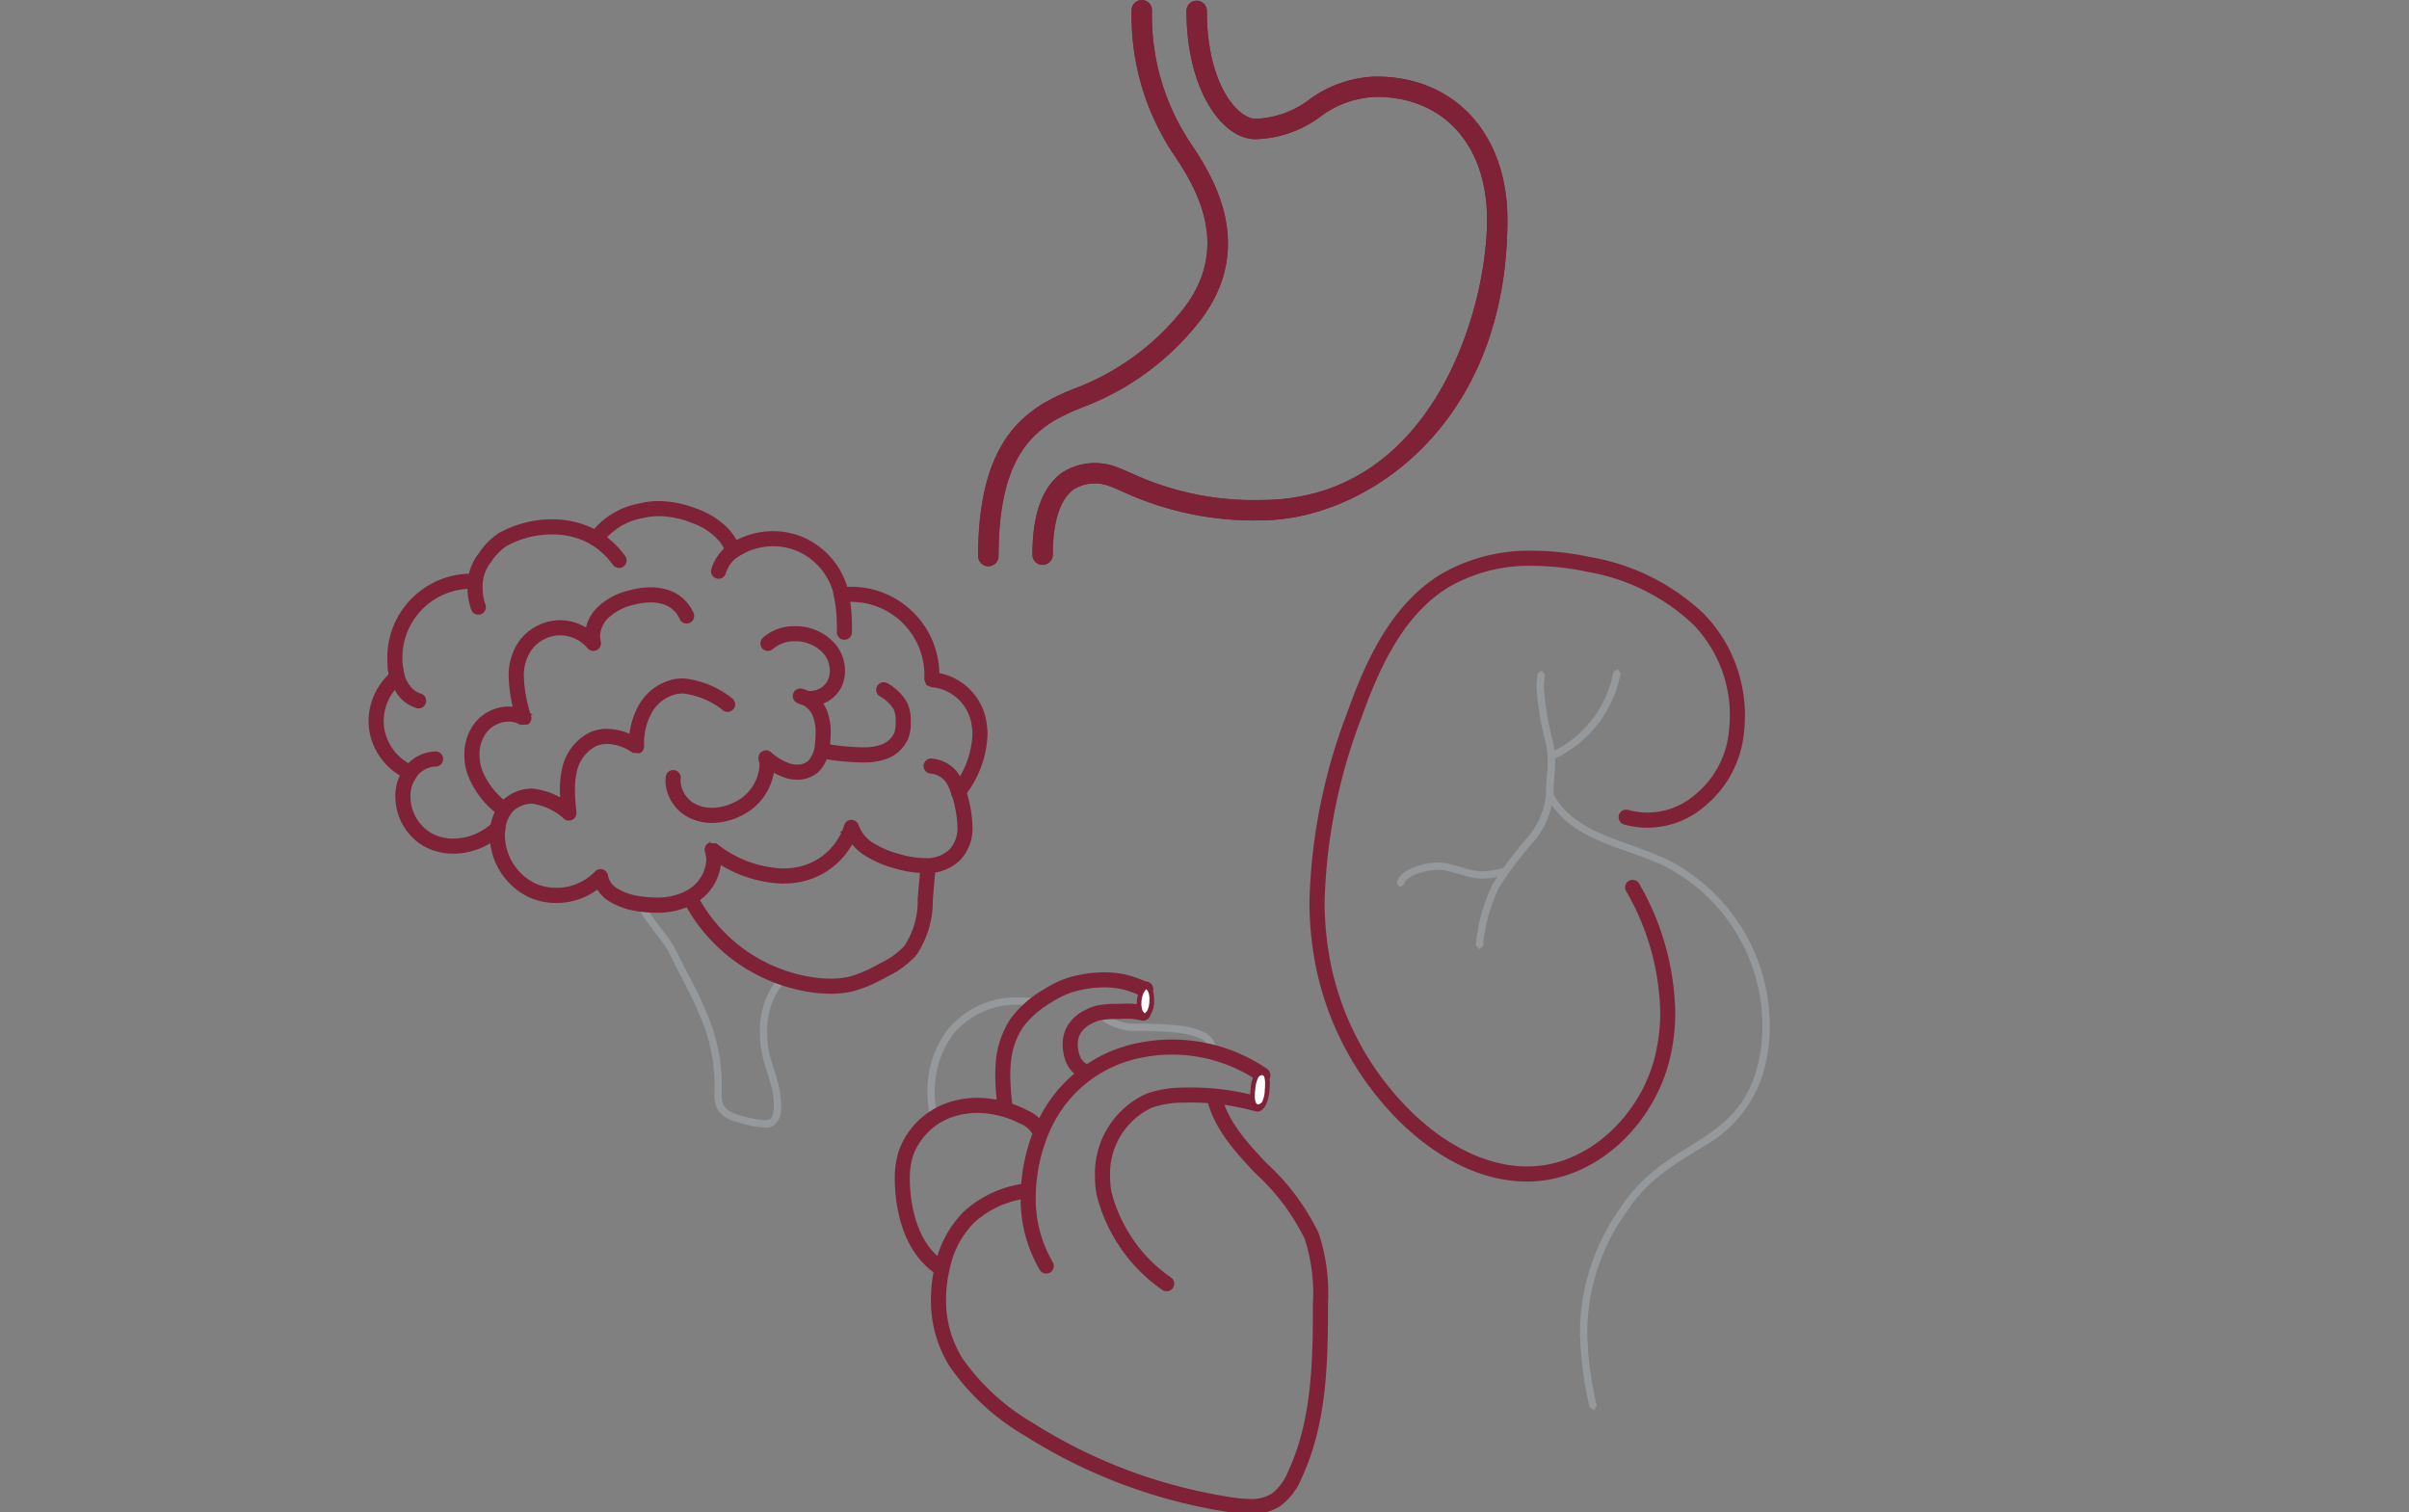 <svg xmlns="http://www.w3.org/2000/svg" xmlns:xlink="http://www.w3.org/1999/xlink" width="180" height="113" viewBox="0 0 180 113">
  <rect x="0" y="0" width="180" height="113" fill="#808080" stroke="none"/>
  <defs>
    <clipPath id="clip-path">
      <rect id="Rectangle_869" data-name="Rectangle 869" width="180" height="113" transform="translate(695 15)" fill="#fff"/>
    </clipPath>
    <clipPath id="clip-path-2">
      <path id="Path_6211" data-name="Path 6211" d="M58.792,12.634c0,5.923,2.671,9.587,5.149,9.587a8.46,8.46,0,0,0,4.848-1.68,7.3,7.3,0,0,1,4.184-1.482c5.027,0,8.277,3.6,8.277,9.166,0,6.835-4.129,20.955-16.886,20.955a21.7,21.7,0,0,1-9.734-2.022c-.371-.163-.7-.3-.99-.413a4.552,4.552,0,0,0-4.1.362c-1.5,1.037-2.261,3.113-2.261,6.158a.76.76,0,1,0,1.521,0c0-2.482.554-4.18,1.6-4.905a3.035,3.035,0,0,1,2.706-.192c.267.1.572.232.912.383A23.384,23.384,0,0,0,64.364,50.7c7.645,0,18.408-6.972,18.408-22.474,0-6.394-3.938-10.684-9.8-10.684a8.8,8.8,0,0,0-4.993,1.71A7.007,7.007,0,0,1,63.94,20.7c-1.226,0-3.627-2.435-3.627-8.065a.761.761,0,0,0-1.522,0m-4.1-.052A18.614,18.614,0,0,0,57.727,23.2c1.479,2.2,4.556,6.769.919,11.586a18.726,18.726,0,0,1-8.384,6.128,17.759,17.759,0,0,0-2.129,1.025c-2.286,1.4-4.909,3.957-4.909,11.431a.761.761,0,1,0,1.522,0c0-6.68,2.111-8.871,4.178-10.134a16.764,16.764,0,0,1,1.944-.925,20.083,20.083,0,0,0,8.993-6.6c4.294-5.687.673-11.062-.872-13.357a17.14,17.14,0,0,1-2.779-9.772.759.759,0,1,0-1.518,0" transform="translate(-43.223 -11.822)" fill="#7f2137"/>
    </clipPath>
  </defs>
  <g id="Group_650" data-name="Group 650" transform="translate(-695 -15)" clip-path="url(#clip-path)">
    <g id="Group_6028" data-name="Group 6028" transform="translate(714.536 3.178)">
      <path id="Path_6198" data-name="Path 6198" d="M86.092,68.956a18.949,18.949,0,0,1,2.565,9.119,13.6,13.6,0,0,1-.462,3.564c-1.131,4.195-4.838,7.817-9.1,8.059-.172.009-.343.016-.516.016-3.183,0-6.268-1.745-8.639-4.034A21.652,21.652,0,0,1,63.879,74.9a23.78,23.78,0,0,1-.55-5.173A41.641,41.641,0,0,1,66.1,55.99c1.371-3.861,3.221-7.776,6.59-9.808a12.115,12.115,0,0,1,6.329-1.593,20.1,20.1,0,0,1,4.085.449A15.406,15.406,0,0,1,91.078,49a9.864,9.864,0,0,1,2.781,6.913A10.4,10.4,0,0,1,93.8,56.99a7.137,7.137,0,0,1-2.667,4.988,5.535,5.535,0,0,1-3.57,1.294,5.2,5.2,0,0,1-1.455-.2.444.444,0,0,0-.545.3.439.439,0,0,0,.3.544,6.124,6.124,0,0,0,1.7.236A6.4,6.4,0,0,0,91.7,62.644a8.024,8.024,0,0,0,2.972-5.56,11.485,11.485,0,0,0,.062-1.17,10.754,10.754,0,0,0-3.029-7.525,16.255,16.255,0,0,0-8.423-4.209,20.955,20.955,0,0,0-4.265-.469,12.991,12.991,0,0,0-6.783,1.719c-3.677,2.236-5.571,6.363-6.963,10.266a42.455,42.455,0,0,0-2.824,14.029,24.533,24.533,0,0,0,.571,5.362,22.51,22.51,0,0,0,6.3,11.225c2.479,2.388,5.739,4.276,9.249,4.28.188,0,.378-.006.569-.017,4.738-.294,8.67-4.195,9.9-8.705a14.482,14.482,0,0,0,.492-3.795,19.8,19.8,0,0,0-2.677-9.55.444.444,0,0,0-.6-.167.438.438,0,0,0-.166.6" transform="translate(15.985 9.384)" fill="#7f2137" stroke="#7f2137" stroke-miterlimit="10" stroke-width="0.25"/>
      <path id="Path_6199" data-name="Path 6199" d="M67.94,66.513c0-.227.362-.544.909-.749a4.971,4.971,0,0,1,1.631-.324l.162.008c.828.057,1.661.474,2.614.607a4.212,4.212,0,0,0,.581.044,8.031,8.031,0,0,0,1.6-.25l.217-.318-.321-.216a7.794,7.794,0,0,1-1.5.241,3.665,3.665,0,0,1-.51-.038c-.834-.107-1.675-.533-2.643-.612l-.2-.006a5.461,5.461,0,0,0-1.829.359c-.594.241-1.16.58-1.252,1.192l.241.3ZM83.573,50.673a8.285,8.285,0,0,1-4.709,6.017l-.137.359.359.137a8.824,8.824,0,0,0,5.023-6.417l-.221-.317Zm-5.653.1a7.5,7.5,0,0,0-.084,1.1,21.319,21.319,0,0,0,.7,4.143,6.692,6.692,0,0,1,.133,1.31c0,.686-.113,1.318-.122,2.372a5.739,5.739,0,0,1-1.473,3.423A28.182,28.182,0,0,0,74.565,66.5,12.781,12.781,0,0,0,73.3,71.075l.234.305.3-.236a12.327,12.327,0,0,1,1.2-4.38,27.922,27.922,0,0,1,2.471-3.3A6.268,6.268,0,0,0,79.1,59.711c.009-1.015.119-1.627.12-2.376a7.061,7.061,0,0,0-.145-1.413,21.23,21.23,0,0,1-.69-4.039,6.55,6.55,0,0,1,.078-1.021l-.229-.309Zm.714,9.292c1.831,3.285,5.682,3.6,8.826,5.137A13.439,13.439,0,0,1,94.713,77.12a11.945,11.945,0,0,1-.472,3.356c-.818,2.774-2.454,4.019-4.363,5.242s-4.078,2.376-5.74,4.935a16.127,16.127,0,0,0-3.061,9.26,27.027,27.027,0,0,0,.723,5.7l.324.207.208-.321a26.582,26.582,0,0,1-.712-5.583,15.564,15.564,0,0,1,2.973-8.965c1.583-2.433,3.642-3.54,5.576-4.772a9.345,9.345,0,0,0,4.593-5.547,12.49,12.49,0,0,0,.5-3.509,13.98,13.98,0,0,0-7.56-12.4c-3.3-1.576-6.967-1.925-8.589-4.91l-.369-.109Z" transform="translate(17.441 11.367)" fill="#96999c"/>
      <path id="Path_6200" data-name="Path 6200" d="M53.171,70.969A4.054,4.054,0,0,0,56,71.895a29.716,29.716,0,0,1,3.1.154,5.348,5.348,0,0,1,1.752.492,1.345,1.345,0,0,1,.567,1.041l.317.219.219-.316a1.888,1.888,0,0,0-.813-1.4,5.649,5.649,0,0,0-1.945-.571,29.385,29.385,0,0,0-3.166-.16,3.6,3.6,0,0,1-2.457-.749l-.383-.018ZM41.052,78.34a8.178,8.178,0,0,1-.208-1.846,7.007,7.007,0,0,1,1.463-4.448,6.16,6.16,0,0,1,5.023-2.1,11.374,11.374,0,0,1,1.224.07l.3-.238-.239-.3a11.5,11.5,0,0,0-1.285-.075A6.706,6.706,0,0,0,41.887,71.7,7.552,7.552,0,0,0,40.3,76.495a8.688,8.688,0,0,0,.224,1.969l.325.2Z" transform="translate(9.467 16.945)" fill="#96999c"/>
      <path id="Path_6201" data-name="Path 6201" d="M47.076,78.05a19.33,19.33,0,0,1-.189-2.419c0-.267.008-.532.031-.8a5.827,5.827,0,0,1,.954-2.9,7.346,7.346,0,0,1,2.158-1.878h0a6.664,6.664,0,0,1,1.925-.867,8.851,8.851,0,0,1,2.072-.267,5.924,5.924,0,0,1,1.948.311c.237.078.43.158.6.226a1.911,1.911,0,0,0,.51.15.439.439,0,1,0,.071-.875l-.008,0c-.1-.017-.48-.2-.994-.364a6.882,6.882,0,0,0-2.126-.322,9.78,9.78,0,0,0-2.279.29,7.518,7.518,0,0,0-2.182.977h0a8.13,8.13,0,0,0-2.407,2.116,6.687,6.687,0,0,0-1.112,3.329c-.023.29-.034.577-.034.867a20.362,20.362,0,0,0,.2,2.53.439.439,0,1,0,.871-.111m19.062-2.794a12.459,12.459,0,0,0-9.486-1.939,10.4,10.4,0,0,0-7.676,6.228l.409.158-.4-.188a13.464,13.464,0,0,0-1.082,5.24,10.322,10.322,0,0,0,1.409,5.339.439.439,0,0,0,.755-.449,9.471,9.471,0,0,1-1.287-4.89,12.793,12.793,0,0,1,.5-3.474c.127-.437.252-.791.347-1.032l.111-.273.039-.087.013-.032a9.532,9.532,0,0,1,7.025-5.679,11.574,11.574,0,0,1,8.831,1.807.439.439,0,0,0,.487-.73m-.569,2.094a18.554,18.554,0,0,0-5.1-.69c-.2,0-.392,0-.588.008a8.157,8.157,0,0,0-2.645.443,6.42,6.42,0,0,0-3.773,6.114,6.929,6.929,0,0,0,.124,1.319,12.117,12.117,0,0,0,4.833,7,.439.439,0,0,0,.537-.7,11.272,11.272,0,0,1-4.509-6.471,6.2,6.2,0,0,1-.107-1.153,5.565,5.565,0,0,1,3.206-5.295,7.31,7.31,0,0,1,2.361-.384c.186-.006.374-.008.562-.008a17.779,17.779,0,0,1,4.861.656.439.439,0,1,0,.241-.844M48.277,83.807a8.2,8.2,0,0,0-4.627,2.059,7.861,7.861,0,0,0-2.142,3.994,10.9,10.9,0,0,0-.3,2.5,9.149,9.149,0,0,0,1.382,4.943,17.53,17.53,0,0,0,5.577,5.134,39.645,39.645,0,0,0,15.252,5.7,10.006,10.006,0,0,0,1.51.135,3.855,3.855,0,0,0,2.191-.579,4.755,4.755,0,0,0,1.544-2.029c1.873-4.008,1.957-8.524,1.963-12.826v-.22a14.031,14.031,0,0,0-.691-5.169,17.174,17.174,0,0,0-3.894-5.213c-1.494-1.574-2.863-3.126-3.343-4.995a.44.44,0,0,0-.852.22c.563,2.15,2.063,3.795,3.557,5.378a16.515,16.515,0,0,1,3.715,4.93,13.231,13.231,0,0,1,.632,4.85l0,.219c0,4.294-.106,8.678-1.879,12.455a3.944,3.944,0,0,1-1.237,1.673,3,3,0,0,1-1.7.43,9.355,9.355,0,0,1-1.378-.124A38.767,38.767,0,0,1,48.642,101.7a16.715,16.715,0,0,1-5.309-4.866,8.275,8.275,0,0,1-1.244-4.47,9.977,9.977,0,0,1,.273-2.3A6.987,6.987,0,0,1,44.257,86.5a7.348,7.348,0,0,1,4.149-1.829.438.438,0,1,0-.129-.866m1.4-4.029a2.705,2.705,0,0,0-1.45-1.435,8.123,8.123,0,0,0-3.664-.918,6.777,6.777,0,0,0-1.7.215h0a5.8,5.8,0,0,0-4.043,3.61,6.585,6.585,0,0,0-.313,2.117c0,.317.016.633.041.941.179,2.186.919,4.551,2.8,5.919a.439.439,0,1,0,.514-.713c-1.567-1.117-2.28-3.221-2.444-5.278-.025-.291-.039-.58-.039-.868a5.706,5.706,0,0,1,.268-1.837,4.93,4.93,0,0,1,3.432-3.042,5.856,5.856,0,0,1,1.478-.185,7.223,7.223,0,0,1,3.263.819,1.9,1.9,0,0,1,1.019.933.439.439,0,1,0,.832-.278" transform="translate(8.94 16.547)" fill="#7f2137" stroke="#7f2137" stroke-miterlimit="10" stroke-width="0.25"/>
      <path id="Path_6202" data-name="Path 6202" d="M60.155,75.078c-.115.6-.443,1.043-.733.991s-.435-.589-.324-1.191.443-1.044.735-.989.432.6.321,1.188" transform="translate(14.988 18.263)" fill="#fff"/>
      <path id="Path_6203" data-name="Path 6203" d="M60.193,75.189l-.173-.021a2.534,2.534,0,0,1-.225.88l-.207.172-.04,0h0l-.172-.132a1.239,1.239,0,0,1-.1-.567,4.175,4.175,0,0,1,.034-.51,2.232,2.232,0,0,1,.243-.892c.1-.167.185-.2.247-.2l.034.005h0l.131.144a1.659,1.659,0,0,1,.076.575,4.8,4.8,0,0,1-.03.528l.176.017-.173-.021.173.021.175.018c.019-.21.03-.4.03-.563a1.965,1.965,0,0,0-.1-.707.535.535,0,0,0-.392-.357l-.032.173.034-.173-.1-.01a.66.66,0,0,0-.547.364,2.566,2.566,0,0,0-.294,1.037,5.3,5.3,0,0,0-.032.549,1.551,1.551,0,0,0,.137.736.588.588,0,0,0,.414.307l.1.01a.6.6,0,0,0,.513-.352,2.832,2.832,0,0,0,.267-1.011v0Z" transform="translate(14.949 18.17)" fill="#7f2137"/>
      <path id="Path_6204" data-name="Path 6204" d="M54.217,70.015a5.507,5.507,0,0,0-1.336-.162c-.312,0-.563.021-.749.021h-.039l.005.44,0-.44h-.078a7.186,7.186,0,0,0-1.347.12h0a3.188,3.188,0,0,0-.813.305h0a2.941,2.941,0,0,0-1.253,1.055,2.553,2.553,0,0,0-.41,1.4v.061a3.491,3.491,0,0,0,.245,1.235,2.206,2.206,0,0,0,1.327,1.244.439.439,0,0,0,.317-.818,1.32,1.32,0,0,1-.822-.739,2.629,2.629,0,0,1-.189-.922V72.77a1.637,1.637,0,0,1,.282-.962,2.123,2.123,0,0,1,.89-.723h0a2.481,2.481,0,0,1,.589-.23h0a6.509,6.509,0,0,1,1.182-.1h.107c.245,0,.479-.022.749-.022a4.58,4.58,0,0,1,1.127.138.44.44,0,0,0,.208-.854" transform="translate(11.792 17.077)" fill="#7f2137" stroke="#7f2137" stroke-miterlimit="10" stroke-width="0.25"/>
      <path id="Path_6205" data-name="Path 6205" d="M53.454,69.86c.05.558-.115,1.032-.375,1.057s-.51-.412-.564-.972.116-1.032.375-1.056.514.425.564.971" transform="translate(13.058 16.793)" fill="#fff"/>
      <path id="Path_6206" data-name="Path 6206" d="M53.493,70.005l-.173-.01a1.637,1.637,0,0,1-.157.63l-.189.194h-.008l0,.176.01-.176-.148-.172a1.432,1.432,0,0,1-.1-.567l0-.122a1.939,1.939,0,0,1,.186-.707l.141-.217.07-.047V68.92l-.008.067h.008V68.92l-.008.067h.009a1.377,1.377,0,0,1,.2.85l0,.155.173.01.176.012.005-.177a2.559,2.559,0,0,0-.1-.749c-.071-.208-.17-.421-.427-.452l-.01.173.016-.173h-.026c-.269.019-.4.226-.525.457a2.28,2.28,0,0,0-.22.844l-.005.142a1.8,1.8,0,0,0,.131.711.566.566,0,0,0,.448.378h.022a.608.608,0,0,0,.5-.382,1.925,1.925,0,0,0,.2-.771Z" transform="translate(13.02 16.719)" fill="#7f2137"/>
      <path id="Path_6207" data-name="Path 6207" d="M23.573,64.243c.624,1.32,1.905,2.473,2.446,3.654.2.428.672,1.329,1.135,2.238A23.979,23.979,0,0,1,28.2,72.36,12.886,12.886,0,0,1,29.3,78.2a2.427,2.427,0,0,0,.269,1.248,2.254,2.254,0,0,0,1.3.854h0a10.437,10.437,0,0,0,1.866.423h0l.364.028a1.174,1.174,0,0,0,.628-.16,1.511,1.511,0,0,0,.55-1.281l.008-.267c-.014-1.93-1.041-3.338-1.026-5.063l0-.166a5.542,5.542,0,0,1,1.289-3.971l-.074-.377-.377.072a6.1,6.1,0,0,0-1.382,4.256l0,.185c.013,1.943,1.041,3.35,1.025,5.063l-.005.238c-.016.388-.1.744-.3.848L33.1,80.2l-.3-.022h0a10.05,10.05,0,0,1-1.771-.4h0a1.75,1.75,0,0,1-1-.624,1.935,1.935,0,0,1-.189-.975,13.433,13.433,0,0,0-1.126-6,24.273,24.273,0,0,0-1.079-2.292c-.465-.91-.941-1.817-1.126-2.221-.624-1.32-1.906-2.475-2.446-3.655l-.361-.132Z" transform="translate(4.545 15.319)" fill="#96999c"/>
      <path id="Path_6208" data-name="Path 6208" d="M31.7,70.683a12.7,12.7,0,0,0,9.961,6.68c.287.025.575.039.866.039a6.946,6.946,0,0,0,1.681-.19,10.785,10.785,0,0,0,2.455-1.055A6.9,6.9,0,0,0,48.809,74.6a7.074,7.074,0,0,0,1.23-4.1c.069-.859.138-1.57.207-2.437a.438.438,0,1,0-.874-.07c-.07.857-.14,1.567-.21,2.437a6.315,6.315,0,0,1-1.028,3.61,6.152,6.152,0,0,1-1.886,1.341A10.084,10.084,0,0,1,44,76.361h0a6.215,6.215,0,0,1-1.47.163c-.263,0-.525-.012-.791-.036a11.829,11.829,0,0,1-9.257-6.211.439.439,0,0,0-.779.406M35.287,44.42l.246.364a4.859,4.859,0,0,1,2.706-.813,4.725,4.725,0,0,1,1.8.349,4.895,4.895,0,0,1,2.88,3.493.438.438,0,0,0,.481.351,5.581,5.581,0,0,1,.641-.039,5.59,5.59,0,0,1,5.618,5.605l-.009.305.122.33.322.135h.022A3.441,3.441,0,0,1,53.2,57.514a4.218,4.218,0,0,1,.049.663,6.852,6.852,0,0,1-1.514,3.984l-.069.392a8.933,8.933,0,0,1,.462,2.479,2.468,2.468,0,0,1-.624,1.8,2.593,2.593,0,0,1-1.932.686,7.322,7.322,0,0,1-1.916-.3,7.223,7.223,0,0,1-1.978-.831A2.709,2.709,0,0,1,44.5,64.968a.438.438,0,0,0-.843.03,4.737,4.737,0,0,1-4.226,3.272c-.168.014-.335.021-.5.021a8.478,8.478,0,0,1-4.986-1.881l-.523-.006a.439.439,0,0,0-.159.5,1.929,1.929,0,0,1,.1.628A2.916,2.916,0,0,1,31.887,69.9a4.728,4.728,0,0,1-2.385.564,8.5,8.5,0,0,1-1.386-.122,4.351,4.351,0,0,1-1.571-.564,1.512,1.512,0,0,1-.77-1.057.439.439,0,0,0-.756-.239,4.125,4.125,0,0,1-2.995,1.255,3.91,3.91,0,0,1-1.671-.366A4.173,4.173,0,0,1,18.065,65.7a3.468,3.468,0,0,1,.036-.5.44.44,0,0,0-.744-.374,4.384,4.384,0,0,1-3.017,1.236,3.5,3.5,0,0,1-1.765-.457,3.333,3.333,0,0,1-1.567-2.818,2.589,2.589,0,0,1,.469-1.53l.066-.371-.25-.287A3.84,3.84,0,0,1,9.04,57.645a3.564,3.564,0,0,1-.032-.484A3.851,3.851,0,0,1,10.415,54.2a.442.442,0,0,0,.151-.453,5.13,5.13,0,0,1-.16-1.279A5.275,5.275,0,0,1,15.7,47.146l.255.008.334-.128.128-.333v-.03a3.19,3.19,0,0,1,.639-1.465,4.307,4.307,0,0,1,1.169-1.211,7.116,7.116,0,0,1,3.542-.9h.141a6.009,6.009,0,0,1,2.064.417,5.846,5.846,0,0,1,.6.273l.154.085.045.027a.439.439,0,0,0,.6-.118,4.9,4.9,0,0,1,3.175-1.917,4.544,4.544,0,0,1,1.131-.135,6.9,6.9,0,0,1,2.49.5,4.985,4.985,0,0,1,2.15,1.424,3.23,3.23,0,0,1,.356.566,2.352,2.352,0,0,0,.289.493.44.44,0,0,0,.573.072l-.246-.364.329-.291-.01-.017A5.422,5.422,0,0,0,34.916,43a5.987,5.987,0,0,0-2.427-1.589,7.756,7.756,0,0,0-2.815-.567,5.447,5.447,0,0,0-1.351.163,5.751,5.751,0,0,0-3.673,2.262l.359.252.238-.368a6.822,6.822,0,0,0-3.325-.944h-.154A8,8,0,0,0,17.8,43.22a5.046,5.046,0,0,0-1.46,1.479,3.86,3.86,0,0,0-.8,1.963v.075l.437-.022L16,46.277l-.3-.009a6.149,6.149,0,0,0-6.172,6.2,6.037,6.037,0,0,0,.186,1.5l.425-.107-.273-.344a4.73,4.73,0,0,0-1.737,3.646,4.28,4.28,0,0,0,.041.6A4.71,4.71,0,0,0,10.949,61.4l.17-.4-.355-.256a3.455,3.455,0,0,0-.634,2.041,4.2,4.2,0,0,0,2,3.577,4.374,4.374,0,0,0,2.207.575,5.256,5.256,0,0,0,3.633-1.487l-.308-.312-.435-.062a4.425,4.425,0,0,0-.043.625,5.04,5.04,0,0,0,2.787,4.47,4.768,4.768,0,0,0,2.049.452,5,5,0,0,0,3.637-1.535l-.321-.3-.435.058a2.388,2.388,0,0,0,1.167,1.68,5.233,5.233,0,0,0,1.9.69,9.524,9.524,0,0,0,1.531.135,5.64,5.64,0,0,0,2.825-.682,3.78,3.78,0,0,0,1.91-3.135,2.773,2.773,0,0,0-.15-.911l-.415.141-.264.349a9.356,9.356,0,0,0,5.516,2.059c.192,0,.384-.008.577-.023a5.6,5.6,0,0,0,5-3.936l-.426-.106-.419.136A3.6,3.6,0,0,0,45.2,67.123a8.171,8.171,0,0,0,2.218.938,8.282,8.282,0,0,0,2.152.333,3.449,3.449,0,0,0,2.564-.953,3.348,3.348,0,0,0,.87-2.41,9.706,9.706,0,0,0-.5-2.735l-.419.128.351.264a7.729,7.729,0,0,0,1.69-4.512,5.424,5.424,0,0,0-.058-.792,4.307,4.307,0,0,0-3.958-3.761H50.08l0,.439.439.025.01-.356a6.462,6.462,0,0,0-6.5-6.483,5.967,5.967,0,0,0-.744.045l.052.435.431-.087a5.771,5.771,0,0,0-3.407-4.135,5.638,5.638,0,0,0-2.13-.413,5.74,5.74,0,0,0-3.2.962l.245.365.329-.291Z" transform="translate(0 8.541)" fill="#7f2137" stroke="#7f2137" stroke-miterlimit="10" stroke-width="0.25"/>
      <path id="Path_6209" data-name="Path 6209" d="M35.265,43.241A3.365,3.365,0,0,0,33.4,45.377a.439.439,0,0,0,.845.234,2.494,2.494,0,0,1,1.371-1.566.439.439,0,0,0-.355-.8m7.282,3.942a11.312,11.312,0,0,1,.249,2.454l0,.357a.44.44,0,1,0,.879.019l0-.377a12.192,12.192,0,0,0-.271-2.645.439.439,0,0,0-.857.192M52.19,61.869a3.867,3.867,0,0,0-.7-1.408,2.676,2.676,0,0,0-1.736-.87.439.439,0,0,0-.126.868,1.8,1.8,0,0,1,1.195.575,3.02,3.02,0,0,1,.522,1.1.44.44,0,0,0,.84-.263M41.474,59.321a19.418,19.418,0,0,0,2.607.3c.179.009.362.016.547.016a5,5,0,0,0,1.536-.21,2.685,2.685,0,0,0,1.71-1.474,3.114,3.114,0,0,0,.193-1.176v-.124a3.16,3.16,0,0,0-.228-1.252,3.671,3.671,0,0,0-1.444-1.443.439.439,0,0,0-.485.731,2.894,2.894,0,0,1,1.13,1.073,2.34,2.34,0,0,1,.15.9v.11a2.245,2.245,0,0,1-.128.846,1.819,1.819,0,0,1-1.164.968,4.1,4.1,0,0,1-1.268.167c-.167,0-.335-.005-.506-.014a18.256,18.256,0,0,1-2.488-.287.439.439,0,1,0-.16.863Zm-3.654-8.14a2.518,2.518,0,0,1,1.714-.6l.1,0h0a2.9,2.9,0,0,1,2.18,1.02,2.152,2.152,0,0,1,.452,1.308,1.753,1.753,0,0,1-.229.885,1.6,1.6,0,0,1-1.337.751,1.186,1.186,0,0,1-.559-.131l-.2.39-.082.432a1.674,1.674,0,0,1,1.16,1.1,3.334,3.334,0,0,1,.186,1.184,7.191,7.191,0,0,1-.039.718,2.327,2.327,0,0,1-.516,1.463,1.377,1.377,0,0,1-.966.343,1.881,1.881,0,0,1-.487-.063,4.129,4.129,0,0,1-1.541-.9.439.439,0,0,0-.708.443,2.168,2.168,0,0,1,.063.52,3.422,3.422,0,0,1-2.023,2.838,3.91,3.91,0,0,1-1.658.392,2.827,2.827,0,0,1-1.131-.223v0a2.2,2.2,0,0,1-1.337-1.9l.014-.221a.439.439,0,0,0-.868-.123l-.023.344a3.06,3.06,0,0,0,1.866,2.7h0a3.67,3.67,0,0,0,1.481.3,4.758,4.758,0,0,0,2.035-.476,4.275,4.275,0,0,0,2.524-3.632,3.013,3.013,0,0,0-.088-.731l-.427.1-.281.338a4.974,4.974,0,0,0,1.883,1.078,2.894,2.894,0,0,0,.708.092,2.246,2.246,0,0,0,1.576-.593,3.138,3.138,0,0,0,.779-2.006c.026-.263.044-.532.044-.8a4.251,4.251,0,0,0-.243-1.494,2.542,2.542,0,0,0-1.82-1.659.439.439,0,0,0-.283.822,2.071,2.071,0,0,0,.966.23A2.472,2.472,0,0,0,42.8,54.241a2.627,2.627,0,0,0,.349-1.331,3.014,3.014,0,0,0-.639-1.851,3.759,3.759,0,0,0-2.842-1.355h-.136a3.366,3.366,0,0,0-2.313.837.439.439,0,1,0,.6.641m-13.53-7.86a5.933,5.933,0,0,1,1.751,1.6.439.439,0,0,0,.711-.515,6.823,6.823,0,0,0-2.013-1.842.439.439,0,0,0-.449.755m-9.043,2.53a6.541,6.541,0,0,0-.05.805,4.712,4.712,0,0,0,.277,1.67.439.439,0,0,0,.819-.315,3.828,3.828,0,0,1-.219-1.355,5.516,5.516,0,0,1,.045-.7.44.44,0,0,0-.872-.109ZM11.009,61a1.971,1.971,0,0,1,1.69-1.06.439.439,0,1,0-.025-.878,2.854,2.854,0,0,0-2.416,1.483.439.439,0,0,0,.751.454M9.24,52.677a3.6,3.6,0,0,0,.628,1.812,2.565,2.565,0,0,0,1.443,1.091.439.439,0,1,0,.21-.853,1.706,1.706,0,0,1-.929-.734,2.74,2.74,0,0,1-.474-1.364.439.439,0,0,0-.878.048M18.118,62.97a5.777,5.777,0,0,1-2.062-2.564,3.569,3.569,0,0,1-.215-1.217,2.839,2.839,0,0,1,.573-1.772,2.283,2.283,0,0,1,1.736-.835,1.7,1.7,0,0,1,.9.242l.5-.027a.443.443,0,0,0,.153-.475,10.675,10.675,0,0,1-.55-2.963,3.5,3.5,0,0,1,.553-2.014,2.831,2.831,0,0,1,2.165-1.209l.12,0a2.824,2.824,0,0,1,2.143,1.006.439.439,0,0,0,.764-.391l-.052-.4a2.165,2.165,0,0,1,.634-1.457,4.156,4.156,0,0,1,1.965-1.03h0a5.249,5.249,0,0,1,1.311-.188,3.189,3.189,0,0,1,.814.1h0a2.094,2.094,0,0,1,1.457,1.195.439.439,0,0,0,.822-.311,2.97,2.97,0,0,0-2.06-1.734h0a4.135,4.135,0,0,0-1.038-.127,6.039,6.039,0,0,0-1.536.216h0a5.017,5.017,0,0,0-2.378,1.268,3.042,3.042,0,0,0-.881,2.07,2.4,2.4,0,0,0,.082.625l.425-.114.338-.28a3.706,3.706,0,0,0-2.822-1.328l-.16.005a3.707,3.707,0,0,0-2.851,1.592,4.383,4.383,0,0,0-.7,2.508,11.468,11.468,0,0,0,.586,3.216l.421-.126.229-.375a2.6,2.6,0,0,0-1.36-.37,3.145,3.145,0,0,0-2.424,1.167,3.7,3.7,0,0,0-.762,2.317,4.422,4.422,0,0,0,.268,1.514,6.636,6.636,0,0,0,2.361,2.97.439.439,0,0,0,.525-.7m-.348,1.752a2.507,2.507,0,0,1,.7-1.494,2.3,2.3,0,0,1,1.142-.5l.251-.025a4.593,4.593,0,0,1,2.5,1.162.439.439,0,0,0,.725-.375c-.058-.576-.111-1.145-.111-1.694a5.834,5.834,0,0,1,.12-1.252A2.937,2.937,0,0,1,24.6,58.436h0a2.236,2.236,0,0,1,.9-.186,3.5,3.5,0,0,1,1.947.667l.458.027a.435.435,0,0,0,.232-.4v-.154a4.73,4.73,0,0,1,.624-2.464A2.974,2.974,0,0,1,30.818,54.5l.334-.023a6.065,6.065,0,0,1,3.11,1.307.439.439,0,1,0,.484-.733A6.851,6.851,0,0,0,31.152,53.6l-.45.03h0a3.839,3.839,0,0,0-2.687,1.842,5.585,5.585,0,0,0-.753,2.922v.175l.44-.01.251-.36a4.387,4.387,0,0,0-2.45-.826,3.053,3.053,0,0,0-1.259.261,3.8,3.8,0,0,0-2.007,2.723A6.807,6.807,0,0,0,22.1,61.8c0,.607.058,1.2.115,1.78l.436-.043.287-.331a5.352,5.352,0,0,0-3.071-1.376l-.425.041a3.159,3.159,0,0,0-1.558.711,3.368,3.368,0,0,0-.975,1.988.439.439,0,1,0,.863.157" transform="translate(0.327 9.029)" fill="#7f2137" stroke="#7f2137" stroke-miterlimit="10" stroke-width="0.25"/>
      <g id="Group_6027" data-name="Group 6027" transform="translate(53.55 11.822)">
        <path id="Path_6210" data-name="Path 6210" d="M58.792,12.634c0,5.923,2.671,9.587,5.149,9.587a8.46,8.46,0,0,0,4.848-1.68,7.3,7.3,0,0,1,4.184-1.482c5.027,0,8.277,3.6,8.277,9.166,0,6.835-4.129,20.955-16.886,20.955a21.7,21.7,0,0,1-9.734-2.022c-.371-.163-.7-.3-.99-.413a4.552,4.552,0,0,0-4.1.362c-1.5,1.037-2.261,3.113-2.261,6.158a.76.76,0,1,0,1.521,0c0-2.482.554-4.18,1.6-4.905a3.035,3.035,0,0,1,2.706-.192c.267.1.572.232.912.383A23.384,23.384,0,0,0,64.364,50.7c7.645,0,18.408-6.972,18.408-22.474,0-6.394-3.938-10.684-9.8-10.684a8.8,8.8,0,0,0-4.993,1.71A7.007,7.007,0,0,1,63.94,20.7c-1.226,0-3.627-2.435-3.627-8.065a.761.761,0,0,0-1.522,0m-4.1-.052A18.614,18.614,0,0,0,57.727,23.2c1.479,2.2,4.556,6.769.919,11.586a18.726,18.726,0,0,1-8.384,6.128,17.759,17.759,0,0,0-2.129,1.025c-2.286,1.4-4.909,3.957-4.909,11.431a.761.761,0,1,0,1.522,0c0-6.68,2.111-8.871,4.178-10.134a16.764,16.764,0,0,1,1.944-.925,20.083,20.083,0,0,0,8.993-6.6c4.294-5.687.673-11.062-.872-13.357a17.14,17.14,0,0,1-2.779-9.772.759.759,0,1,0-1.518,0" transform="translate(-43.223 -11.822)" fill="#7f2137"/>
        <g id="Group_6026" data-name="Group 6026" clip-path="url(#clip-path-2)">
          <rect id="Rectangle_1028" data-name="Rectangle 1028" width="39.549" height="42.312" transform="translate(0 0)" fill="#7f2137"/>
        </g>
      </g>
    </g>
  </g>
</svg>
